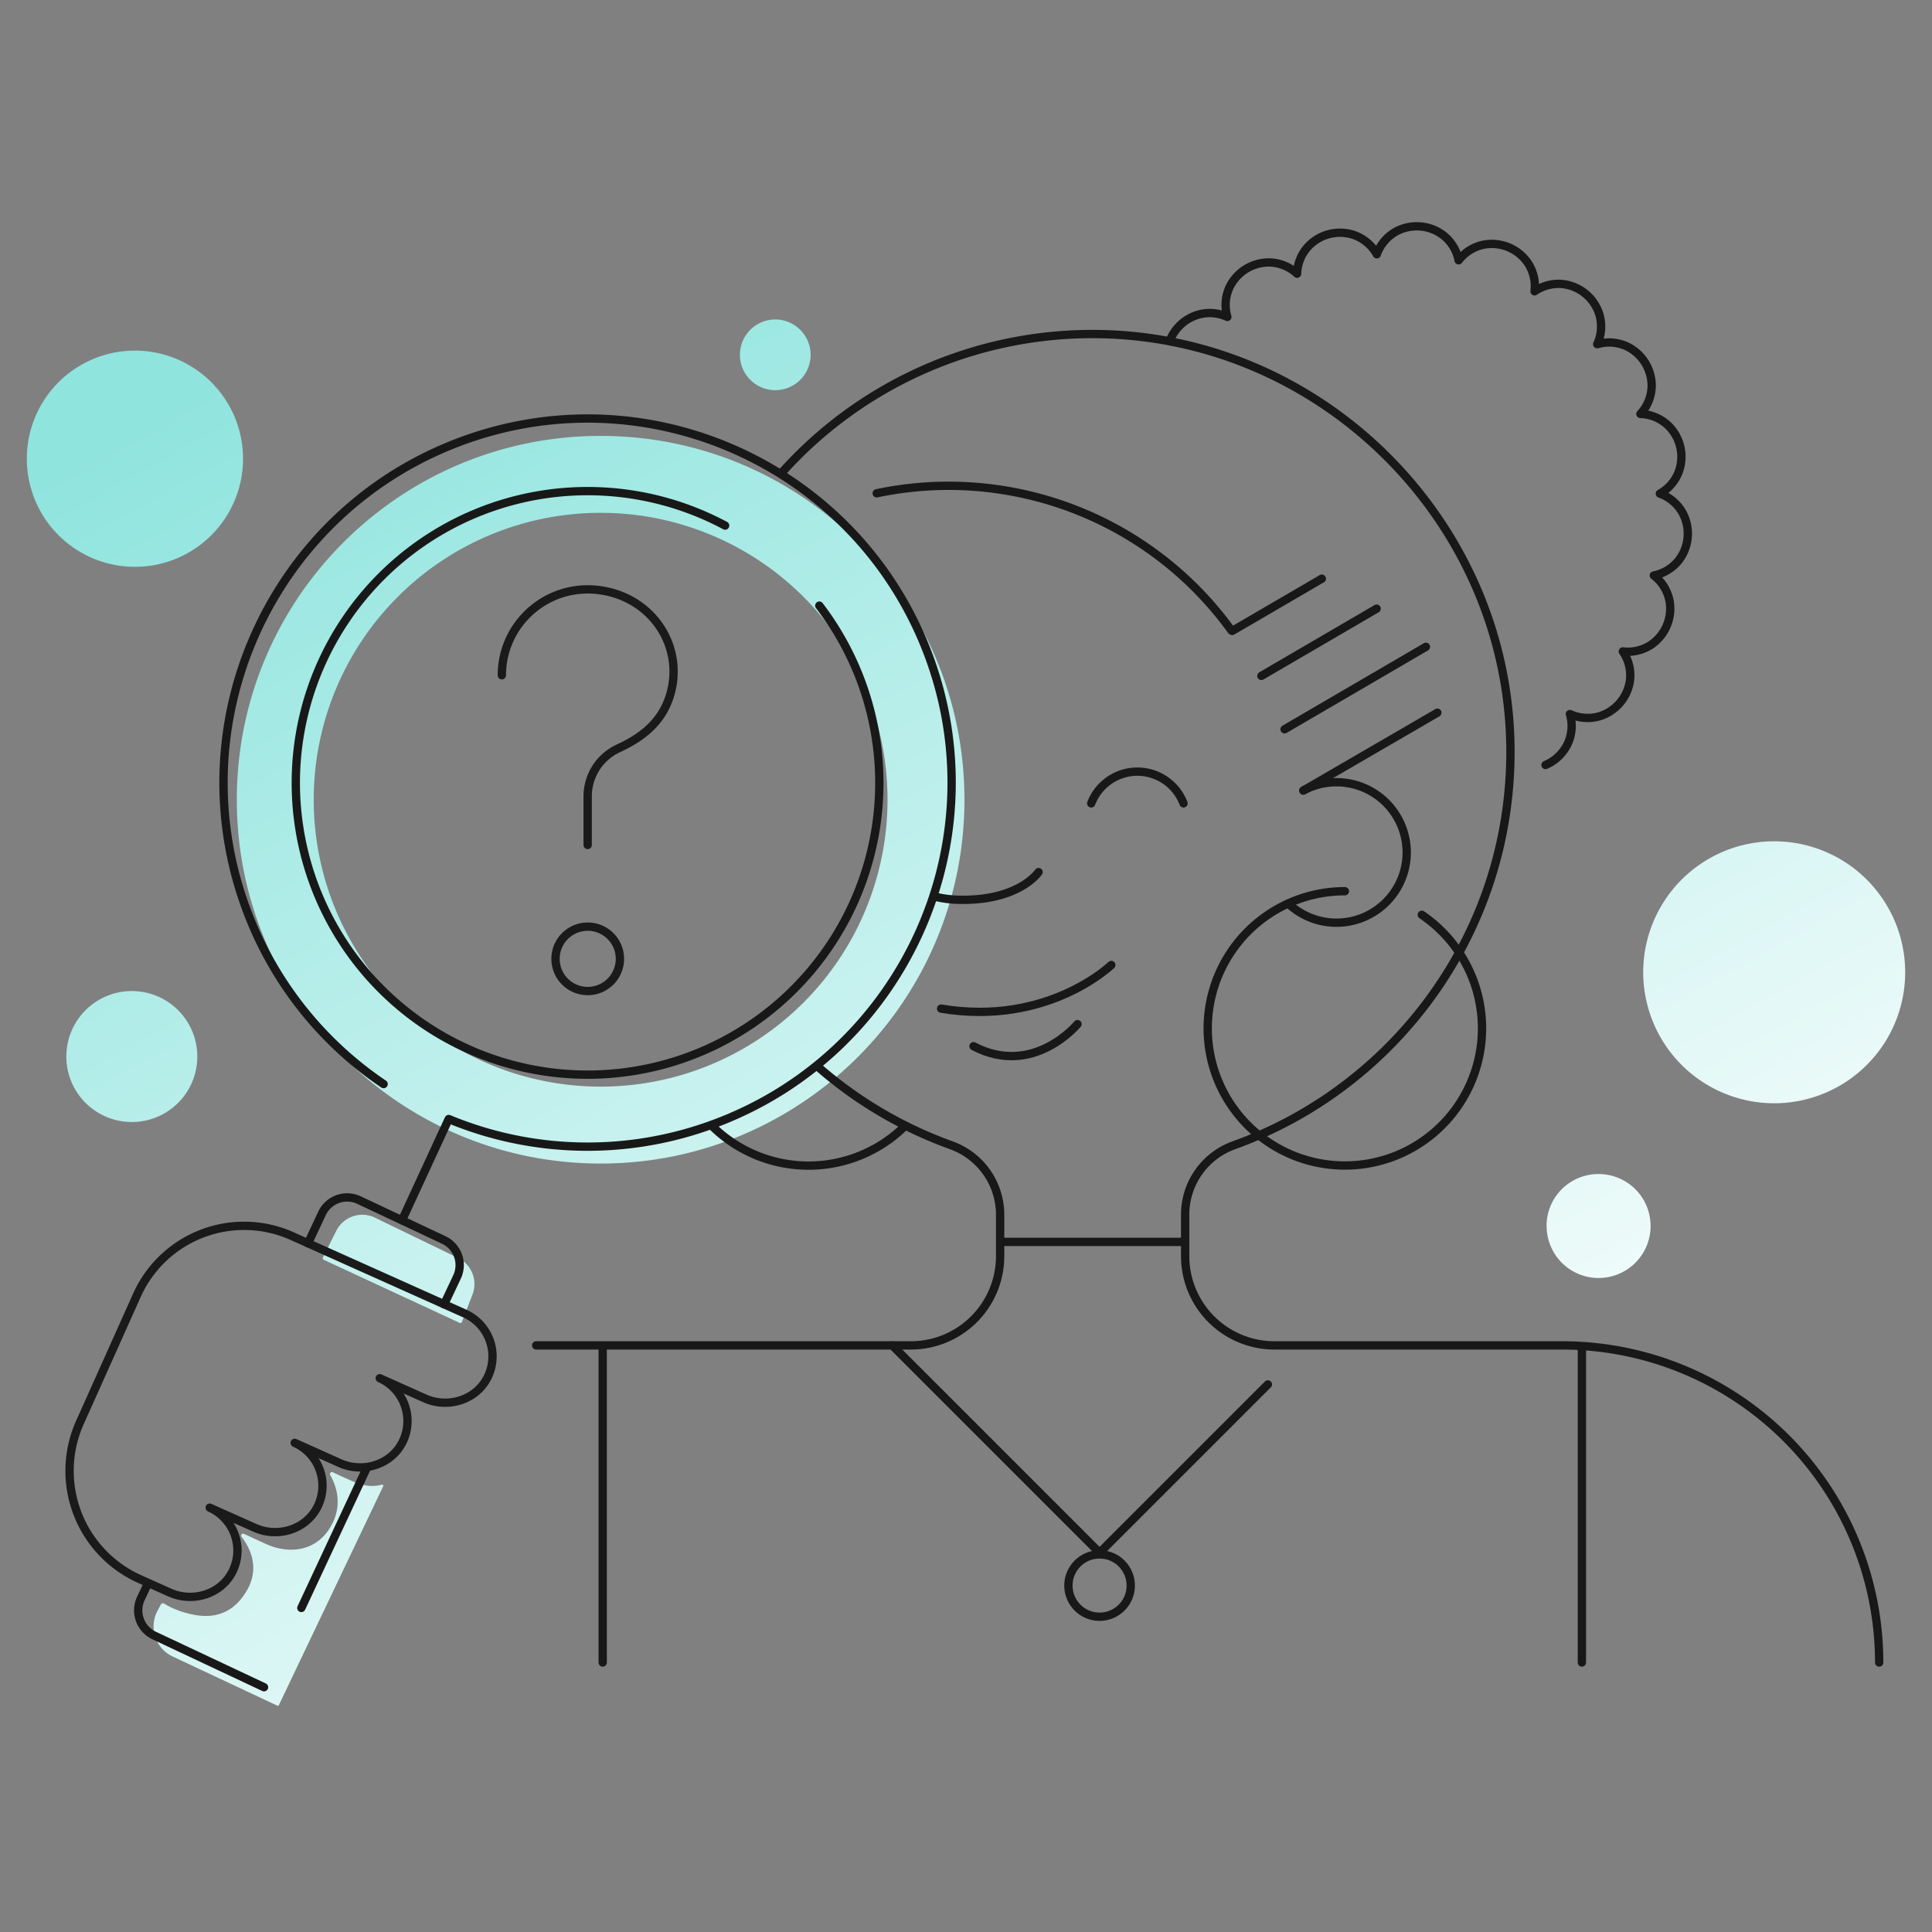 <svg id="Layer_1" data-name="Layer 1" xmlns="http://www.w3.org/2000/svg" xmlns:xlink="http://www.w3.org/1999/xlink" viewBox="0 0 1080 1080"><rect x="0" y="0" width="1080" height="1080" fill="#808080" stroke="none"/><defs><style>.cls-1{fill:url(#linear-gradient);}.cls-2,.cls-3{fill:none;stroke-linecap:round;stroke-linejoin:round;stroke-width:4.65px;}.cls-2{stroke:#191818;}.cls-3{stroke:#1a1a1a;}</style><linearGradient id="linear-gradient" x1="248.7" y1="133.58" x2="726.38" y2="989.82" gradientUnits="userSpaceOnUse"><stop offset="0" stop-color="#8fe4de"/><stop offset="1" stop-color="#fff"/></linearGradient></defs><path class="cls-1" d="M75.43,196A60.43,60.43,0,1,1,15,256.46,60.42,60.42,0,0,1,75.43,196ZM37.08,590.58A36.61,36.61,0,1,0,73.69,554,36.61,36.61,0,0,0,37.08,590.58Zm881.49-47.07a73.22,73.22,0,1,0,73.21-73.22A73.21,73.21,0,0,0,918.57,543.51Zm-54,141.78a29.06,29.06,0,1,0,29.05-29A29,29,0,0,0,864.53,685.29ZM413.62,198.35a19.76,19.76,0,1,0,19.75-19.76A19.76,19.76,0,0,0,413.62,198.35Zm125.51,248.7c0,112.32-91.06,203.38-203.38,203.38S132.38,559.37,132.38,447.05s91.05-203.38,203.37-203.38S539.13,334.73,539.13,447.05Zm-43,0A160.38,160.38,0,1,0,335.75,607.43,160.38,160.38,0,0,0,496.13,447.05Zm-232,276.59a16.25,16.25,0,0,0-8.09-20.46l-46.49-22.52A16.25,16.25,0,0,0,188,688l-7.52,15a.89.89,0,0,0,.43,1.21L257,739.51a.89.89,0,0,0,1.21-.49ZM214.23,830.78a.62.62,0,0,0-.73-.87c-2.53.76-8.34,1.75-16-1.68-5.21-2.31-9-4.05-11.44-5.21a1.12,1.12,0,0,0-1.46,1.56c2.91,5.08,7,15.41,1.28,26.9-8.14,16.27-24.41,17.43-37.19,11.62-5.51-2.51-9.51-4.36-12.28-5.66a1.11,1.11,0,0,0-1.36,1.68c4.44,5.74,10.33,16.83,3.18,29.55-10.46,18.59-26.73,15.1-34.87,12.78a46.72,46.72,0,0,1-11.59-5,1.31,1.31,0,0,0-1.87.5L88,900.51A18.58,18.58,0,0,0,96.52,926l58.54,27.49a.62.62,0,0,0,.83-.29Z"/><path class="cls-2" d="M721.26,506.09a39.26,39.26,0,1,0,7.32-64.18"/><line class="cls-2" x1="769.54" y1="340.24" x2="705.11" y2="377.83"/><line class="cls-2" x1="738.91" y1="323.48" x2="688.86" y2="352.67"/><line class="cls-2" x1="797.1" y1="361.57" x2="718.08" y2="407.67"/><line class="cls-2" x1="803.5" y1="398.41" x2="728.58" y2="441.91"/><path class="cls-2" d="M621.22,539.43s-35.45,34.4-95.13,24.4"/><path class="cls-2" d="M610,449.08a27.63,27.63,0,0,1,51.59,0"/><path class="cls-2" d="M522,501.08A62.56,62.56,0,0,0,537.8,503c32.24.21,42.77-15.49,42.77-15.49"/><path class="cls-2" d="M602.33,572.48s-24.71,29.95-58.12,12.36"/><path class="cls-2" d="M457.63,596.68a233.29,233.29,0,0,0,74,43.48A41.3,41.3,0,0,1,559.08,679h0v23.18a49.9,49.9,0,0,1-49.9,49.9H299.73"/><path class="cls-2" d="M436.86,264.4a233,233,0,0,1,170.49-77.65c129.36-1.87,237,104.19,237,233.57,0,101.3-64.49,187.53-154.64,219.9A41.17,41.17,0,0,0,662.51,679h0v23.18a49.9,49.9,0,0,0,49.9,49.9H873.19a177.28,177.28,0,0,1,177.28,177.28h0"/><path class="cls-2" d="M863.94,427.64a24.29,24.29,0,0,0,12.41-11.85,23.47,23.47,0,0,0,1.24-16.64,23.55,23.55,0,0,0,16.65,1.21,24.39,24.39,0,0,0,16.92-20,23.46,23.46,0,0,0-4-16.21,23.56,23.56,0,0,0,16.21-4,24.43,24.43,0,0,0,9.91-24.27,23.5,23.5,0,0,0-8.78-14.19,23.62,23.62,0,0,0,14.18-8.81,24.41,24.41,0,0,0,1.92-26.14,23.49,23.49,0,0,0-12.73-10.79,23.55,23.55,0,0,0,10.76-12.76,24.39,24.39,0,0,0-6.24-25.45A23.56,23.56,0,0,0,917,231.4a23.59,23.59,0,0,0,6.3-15.46,24.43,24.43,0,0,0-13.81-22.28,23.54,23.54,0,0,0-16.64-1.24,23.54,23.54,0,0,0,1.2-16.65,24.39,24.39,0,0,0-20-16.92,23.56,23.56,0,0,0-16.21,4,23.53,23.53,0,0,0-4-16.2,24.38,24.38,0,0,0-24.26-9.91,23.53,23.53,0,0,0-14.2,8.77,23.47,23.47,0,0,0-8.81-14.17,24.37,24.37,0,0,0-26.13-1.93,23.52,23.52,0,0,0-10.79,12.73,23.55,23.55,0,0,0-12.76-10.76,24.4,24.4,0,0,0-25.46,6.25A23.51,23.51,0,0,0,725.08,153a23.53,23.53,0,0,0-15.46-6.29,24.44,24.44,0,0,0-22.28,13.8,23.56,23.56,0,0,0-1.25,16.65A23.47,23.47,0,0,0,669.45,176a24.41,24.41,0,0,0-15.39,14.18"/><path class="cls-2" d="M688.4,352.48a195,195,0,0,0-198.32-76.73"/><path class="cls-3" d="M76.56,724A65.64,65.64,0,0,1,163.3,691l96.51,43.27a26.23,26.23,0,0,1,12.88,35.39c-6.27,12.93-22.22,17.91-35.33,12l-25.07-11.23a26.23,26.23,0,0,1,12.87,35.39c-6.26,12.93-22.22,17.91-35.33,12l-25.07-11.24A26.23,26.23,0,0,1,177.63,842c-6.26,12.93-22.22,17.91-35.32,12L117.23,842.8a26.23,26.23,0,0,1,12.87,35.4c-6.26,12.92-22.21,17.9-35.32,12l-16.71-7.49a66.27,66.27,0,0,1-33.39-87.57Z"/><path class="cls-2" d="M458,338.54a163.1,163.1,0,1,1-52.65-44.74"/><line class="cls-2" x1="204.98" y1="820.67" x2="168.45" y2="898.86"/><path class="cls-2" d="M172.16,695,180,678.3a15.53,15.53,0,0,1,20.67-7.45l47.36,22.29a15.53,15.53,0,0,1,7.45,20.67l-7.22,15.33"/><path class="cls-2" d="M147.59,943.17l-61.41-28.9a15.55,15.55,0,0,1-7.45-20.68l3.18-6.75"/><path class="cls-2" d="M214.44,606A202.54,202.54,0,0,1,138.34,510C98.32,405,151,287.39,256,247.36S478.54,260,518.57,365,505.93,587.56,400.93,627.59a202.73,202.73,0,0,1-150.1-2.05l-26.1,56.58"/><path class="cls-3" d="M280.54,377.47c0-30.77,28.94-54.77,61.09-46.28,24.86,6.57,39.95,31.09,33.36,55.95-4.54,17.14-17.32,25.66-29.48,31.27a29.52,29.52,0,0,0-17,26.87v27.06"/><path class="cls-3" d="M310.54,536a18,18,0,1,0,18-18,18,18,0,0,0-18,18"/><path class="cls-2" d="M751.8,498.19a76.67,76.67,0,1,0,43,13.2"/><path class="cls-2" d="M397.73,629.12a76.7,76.7,0,0,0,107.88.59"/><polyline class="cls-2" points="498.8 752.11 614.67 867.98 708.76 773.89"/><circle class="cls-2" cx="614.67" cy="886.34" r="17.43"/><line class="cls-2" x1="336.91" y1="752.7" x2="336.91" y2="929.34"/><line class="cls-2" x1="884.29" y1="753.86" x2="884.29" y2="929.34"/><line class="cls-2" x1="660.89" y1="694.22" x2="560.05" y2="694.22"/></svg>